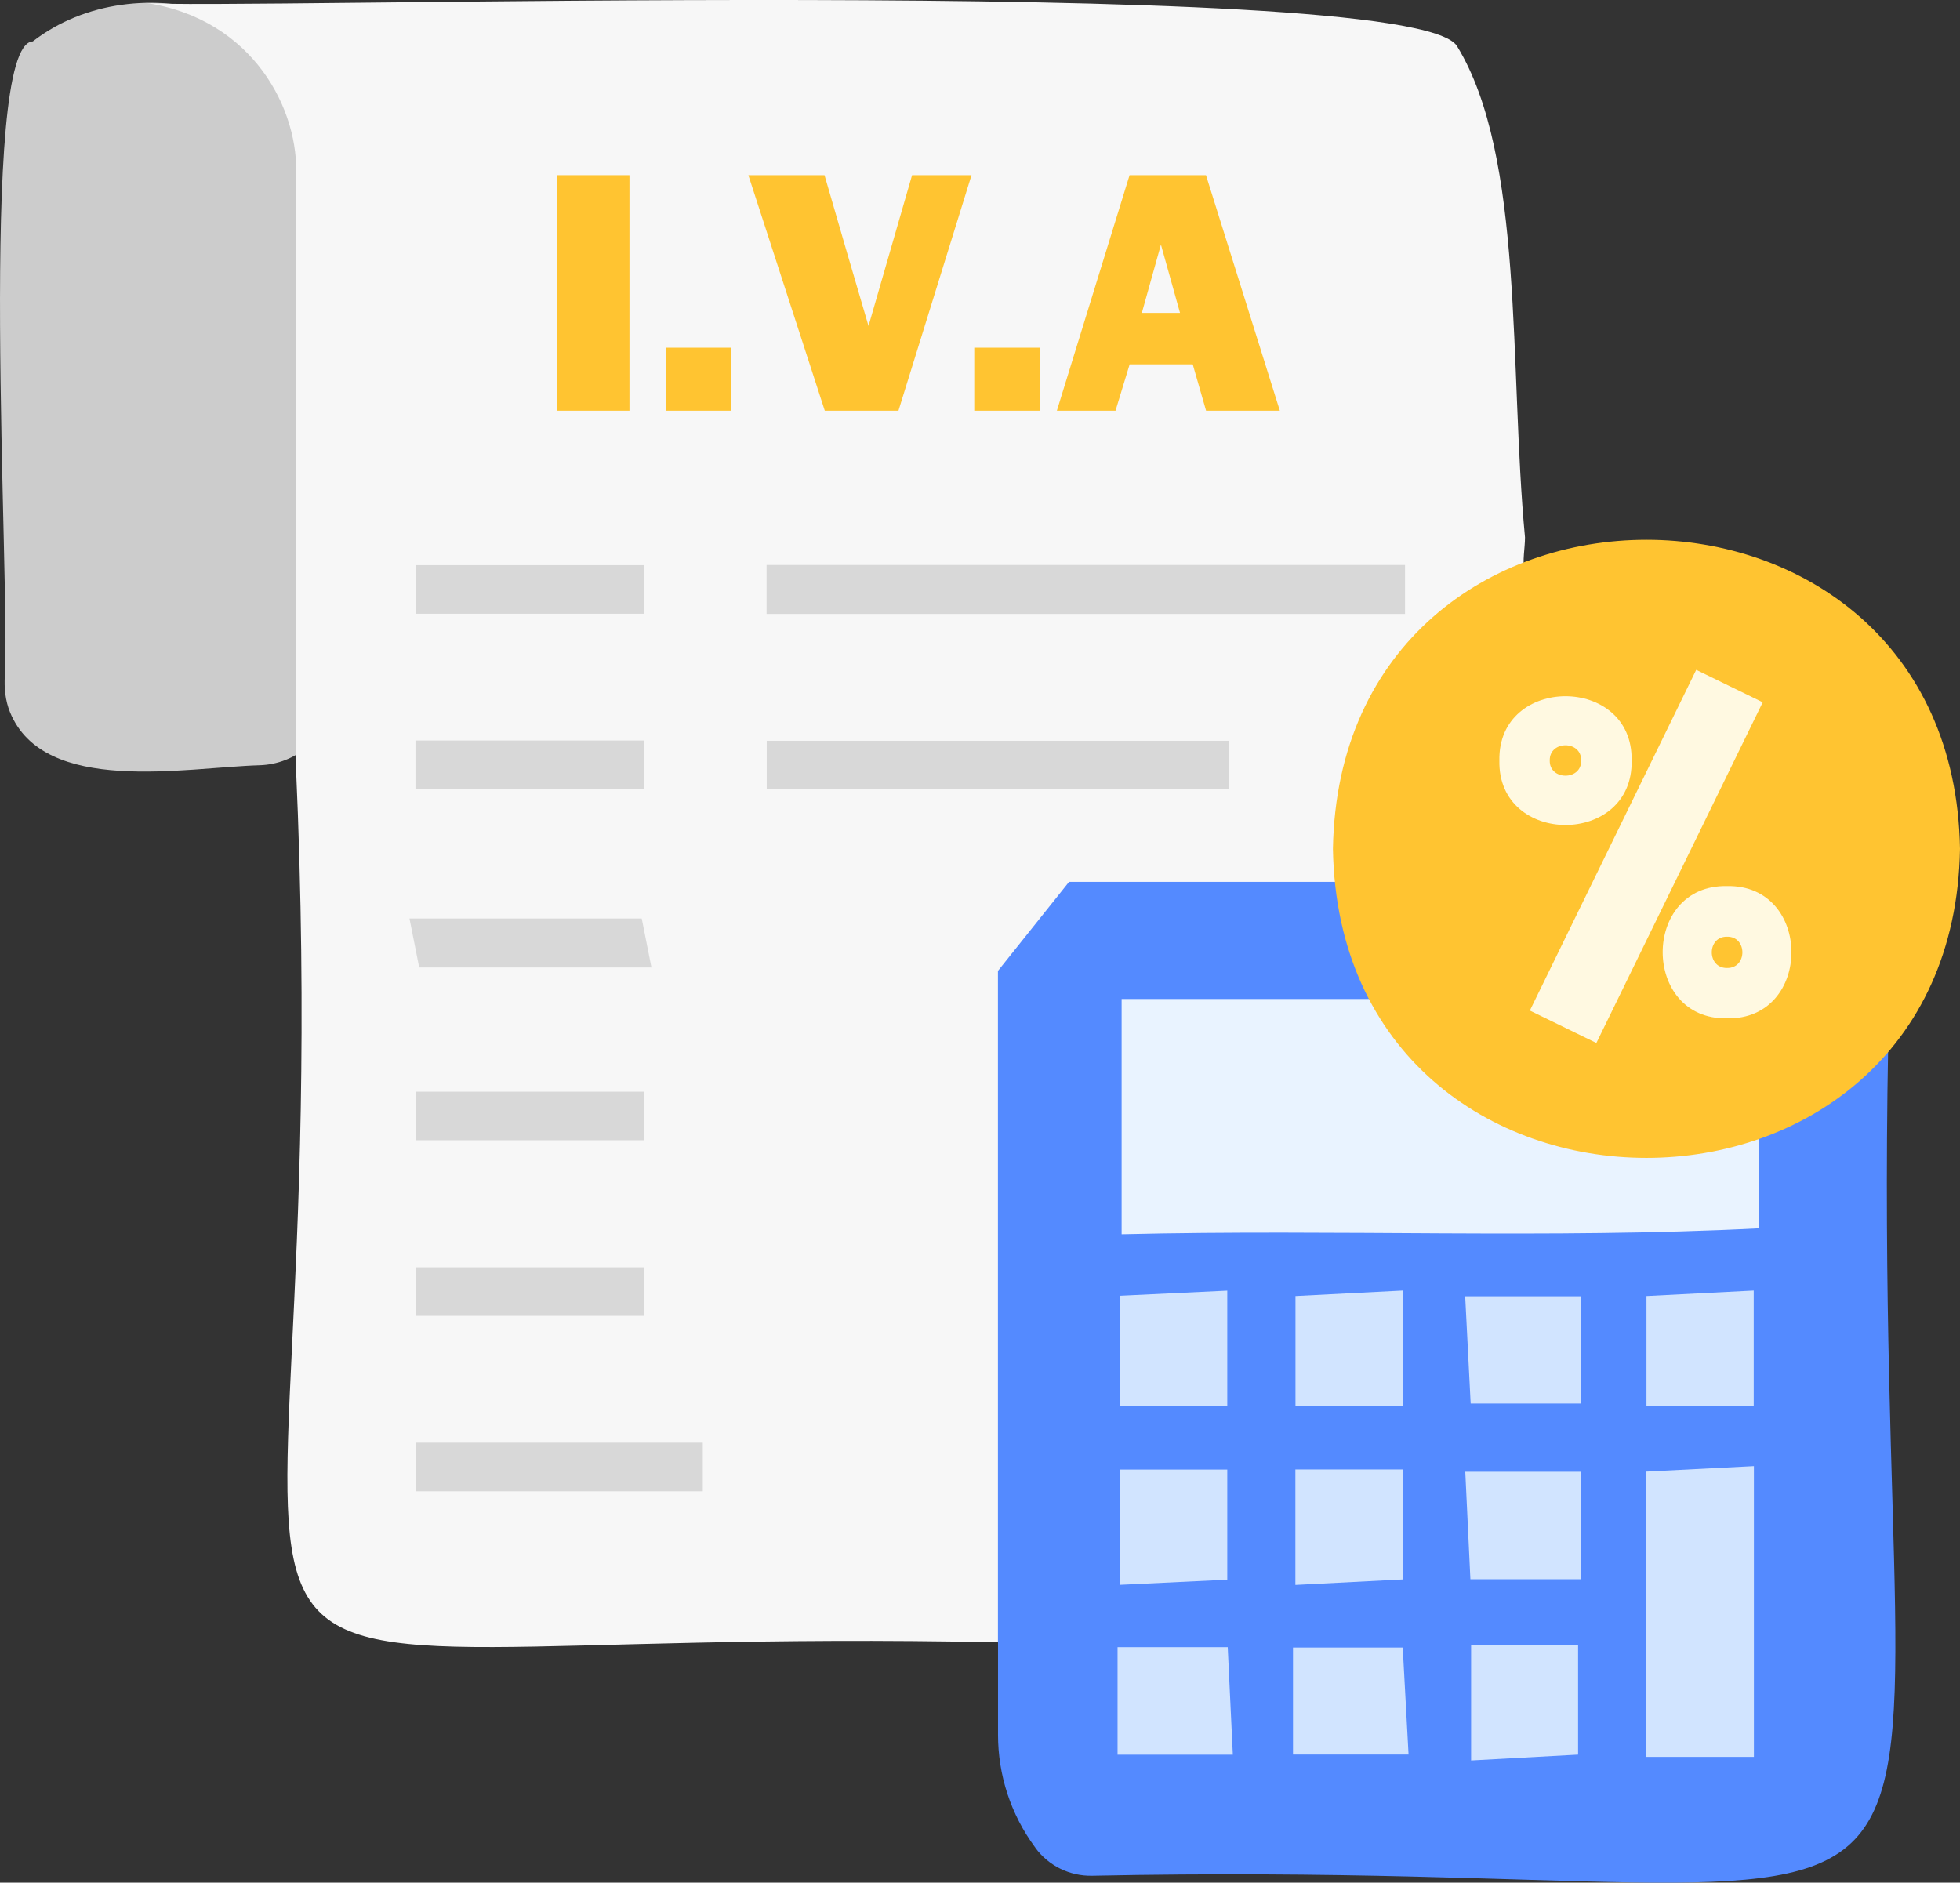 <?xml version="1.0" encoding="UTF-8"?>
<svg id="Livello_1" data-name="Livello 1" xmlns="http://www.w3.org/2000/svg" viewBox="0 0 221.86 213.12">
  <rect x="0" y="0" width="221.86" height="213.12" fill="#333333" stroke="none"/>
  <defs>
    <style>
      .cls-1 {
        fill: #ffc431;
      }

      .cls-2 {
        fill: #d8d8d8;
      }

      .cls-3 {
        fill: #fff9e1;
      }

      .cls-4 {
        fill: #d1e4ff;
      }

      .cls-5 {
        fill: #e9f3ff;
      }

      .cls-6 {
        fill: #ccc;
      }

      .cls-7 {
        fill: #f7f7f7;
      }

      .cls-8 {
        fill: #548aff;
      }
    </style>
  </defs>
  <g>
    <path class="cls-8" d="M117.2,209.17l-.08-.11c-2.7-3.67-4.15-8.11-4.15-12.67v-10.45c-9.12-9.6-4.06-46.38-5.06-61.16,.61-23.3,8.08-30.36,31.04-29.8,10.68-.5,23.55,5.52,20.89,18.21-7.34,7.25-18.44,1.66-26.1,7.34-3.05,4.42-2.85,8.36,1.63,13.02,15.35,2.92,31.83,1.03,48.21,1.22,8.34,.1,10.72-6.47,13.71-12.37,4.77-4.26,8.84-11.41,16.44-4.06-2.18,116.73,22.1,91.69-90.12,94-2.53,.05-4.93-1.13-6.42-3.17Z"/>
    <path class="cls-6" d="M3.71,4.69C15.4-4.38,36.17,1.07,37.57,17.3c1.5,20.75,1.81,41.52-.2,62.26-.38,4.03-3.93,6.95-7.98,7.07-8.47,.25-24.41,3.44-28.26-6.02-.53-1.31-.67-2.74-.58-4.16C1.18,66.31-2.58,4.95,3.71,4.69Z"/>
    <path class="cls-7" d="M33.5,86.6V20.17c.47-7.61-4.79-18.04-17.05-19.85,6.17,.91,143.4-3.39,148.48,4.91,7.65,12.5,5.88,36.49,7.69,55.6,.01,2.39-1.27,5.85,3.26,5.89-5.19,11.42-12.9,21.64-16.21,33.97-2.51,1.27-4.83,.91-6.97-.86h-31.69c-2.09,2.62-4.46,5.59-8.05,10.08v76.01c-107.85-2.26-74.03,21.63-79.47-99.34Z"/>
    <path class="cls-5" d="M199.06,123.02v16.03c-23.74,1.21-47.56,.08-72.1,.67v-26.63h32.36c1.87-1.91,4.19-2.69,6.82-2.66,10.73,4.46,22.28,4.18,33.52,5.7,1.49,2.45,1.19,4.74-.61,6.9Z"/>
    <path class="cls-4" d="M198.53,198.89h-12.19v-32.3c3.47-.18,7.55-.38,12.19-.62v32.92Z"/>
    <path class="cls-4" d="M138.92,159.16h-12.17v-12.47c3.46-.17,7.51-.36,12.17-.58v13.05Z"/>
    <path class="cls-4" d="M158.78,159.17h-12.14v-12.45c3.44-.17,7.49-.38,12.14-.62v13.07Z"/>
    <path class="cls-4" d="M178.92,146.75v12.14h-12.45c-.18-3.44-.38-7.49-.62-12.14h13.07Z"/>
    <path class="cls-4" d="M198.51,159.17h-12.14v-12.45c3.44-.18,7.49-.38,12.14-.62v13.07Z"/>
    <path class="cls-4" d="M126.75,166.36h12.17v12.47c-3.46,.17-7.51,.36-12.17,.58v-13.05Z"/>
    <path class="cls-4" d="M146.63,166.35h12.14v12.45c-3.44,.18-7.49,.38-12.14,.62v-13.07Z"/>
    <path class="cls-4" d="M178.91,166.61v12.17h-12.47c-.17-3.46-.36-7.51-.58-12.17h13.05Z"/>
    <path class="cls-4" d="M126.5,198.64v-12.17h12.47c.17,3.46,.36,7.51,.58,12.17h-13.05Z"/>
    <path class="cls-4" d="M146.36,198.62v-12.11h12.42c.18,3.41,.4,7.46,.66,12.11h-13.08Z"/>
    <path class="cls-4" d="M166.52,186.21h12.11v12.42c-3.41,.18-7.46,.4-12.11,.66v-13.08Z"/>
    <path class="cls-8" d="M199.06,123.02c-.95-7.42,1.9-14.97,9.93-16.56,6.38,1.55,2.05,6.67,3.31,9.93-4.42,2.21-8.83,4.42-13.25,6.62Z"/>
    <path class="cls-8" d="M165.95,113.09h-6.62c-2.21-4.42-4.42-8.83-6.62-13.25,8.12-1.38,16.54,4.12,13.25,13.25Z"/>
    <path class="cls-2" d="M86.77,69.5v-5.54h72.27v5.54H86.77Z"/>
    <path class="cls-2" d="M86.79,89.35v-5.49h52.35v5.49h-52.35Z"/>
    <path class="cls-2" d="M47.05,168.82v-5.5h32.5v5.5H47.05Z"/>
    <path class="cls-2" d="M47.03,89.36v-5.53h25.91v5.53h-25.91Z"/>
    <path class="cls-2" d="M73.74,109.52h-26.29c-.33-1.67-.63-3.17-1.1-5.54h26.29c.22,1.1,.52,2.6,1.1,5.54Z"/>
    <path class="cls-2" d="M72.93,123.58v5.5h-25.89v-5.5h25.89Z"/>
    <path class="cls-2" d="M47.04,148.96v-5.5h25.89v5.5h-25.89Z"/>
    <path class="cls-2" d="M47.04,69.48v-5.5h25.89v5.5h-25.89Z"/>
  </g>
  <g>
    <path class="cls-1" d="M71.25,19.83v26.66h-8.18V19.83h8.18Z"/>
    <path class="cls-1" d="M82.78,39.36v7.13h-7.42v-7.13h7.42Z"/>
    <path class="cls-1" d="M109.97,19.83l-8.27,26.66h-8.34l-8.65-26.66h8.62c.53,1.88,4.52,15.54,4.98,17.07l4.93-17.07h6.73Z"/>
    <path class="cls-1" d="M117.7,39.36v7.13h-7.42v-7.13h7.42Z"/>
    <path class="cls-1" d="M136.52,46.49l-1.51-5.25h-7.14l-1.6,5.25h-6.64l8.23-26.66h8.65l8.36,26.66h-8.35Zm-7.26-11.07h4.31l-2.16-7.73-2.16,7.73Z"/>
  </g>
  <path class="cls-1" d="M221.86,96.09c-.8,46.65-70.19,46.64-70.98,0,.8-46.65,70.19-46.64,70.98,0Z"/>
  <path class="cls-3" d="M184.69,86.09c.2,9.74-15.18,9.73-14.97,0-.18-9.7,15.15-9.7,14.97,0Zm7.31-10.26l7.53,3.67-18.83,38.57-7.53-3.67,18.83-38.57Zm-16.58,10.26c-.05,2.29,3.61,2.3,3.56,0,.04-2.3-3.6-2.29-3.56,0Zm20.06,14.22c9.73-.2,9.74,15.17,0,14.97-9.7,.18-9.7-15.16,0-14.97Zm0,9.27c2.33,.05,2.33-3.59,0-3.54-2.29-.03-2.29,3.57,0,3.54Z"/>
</svg>